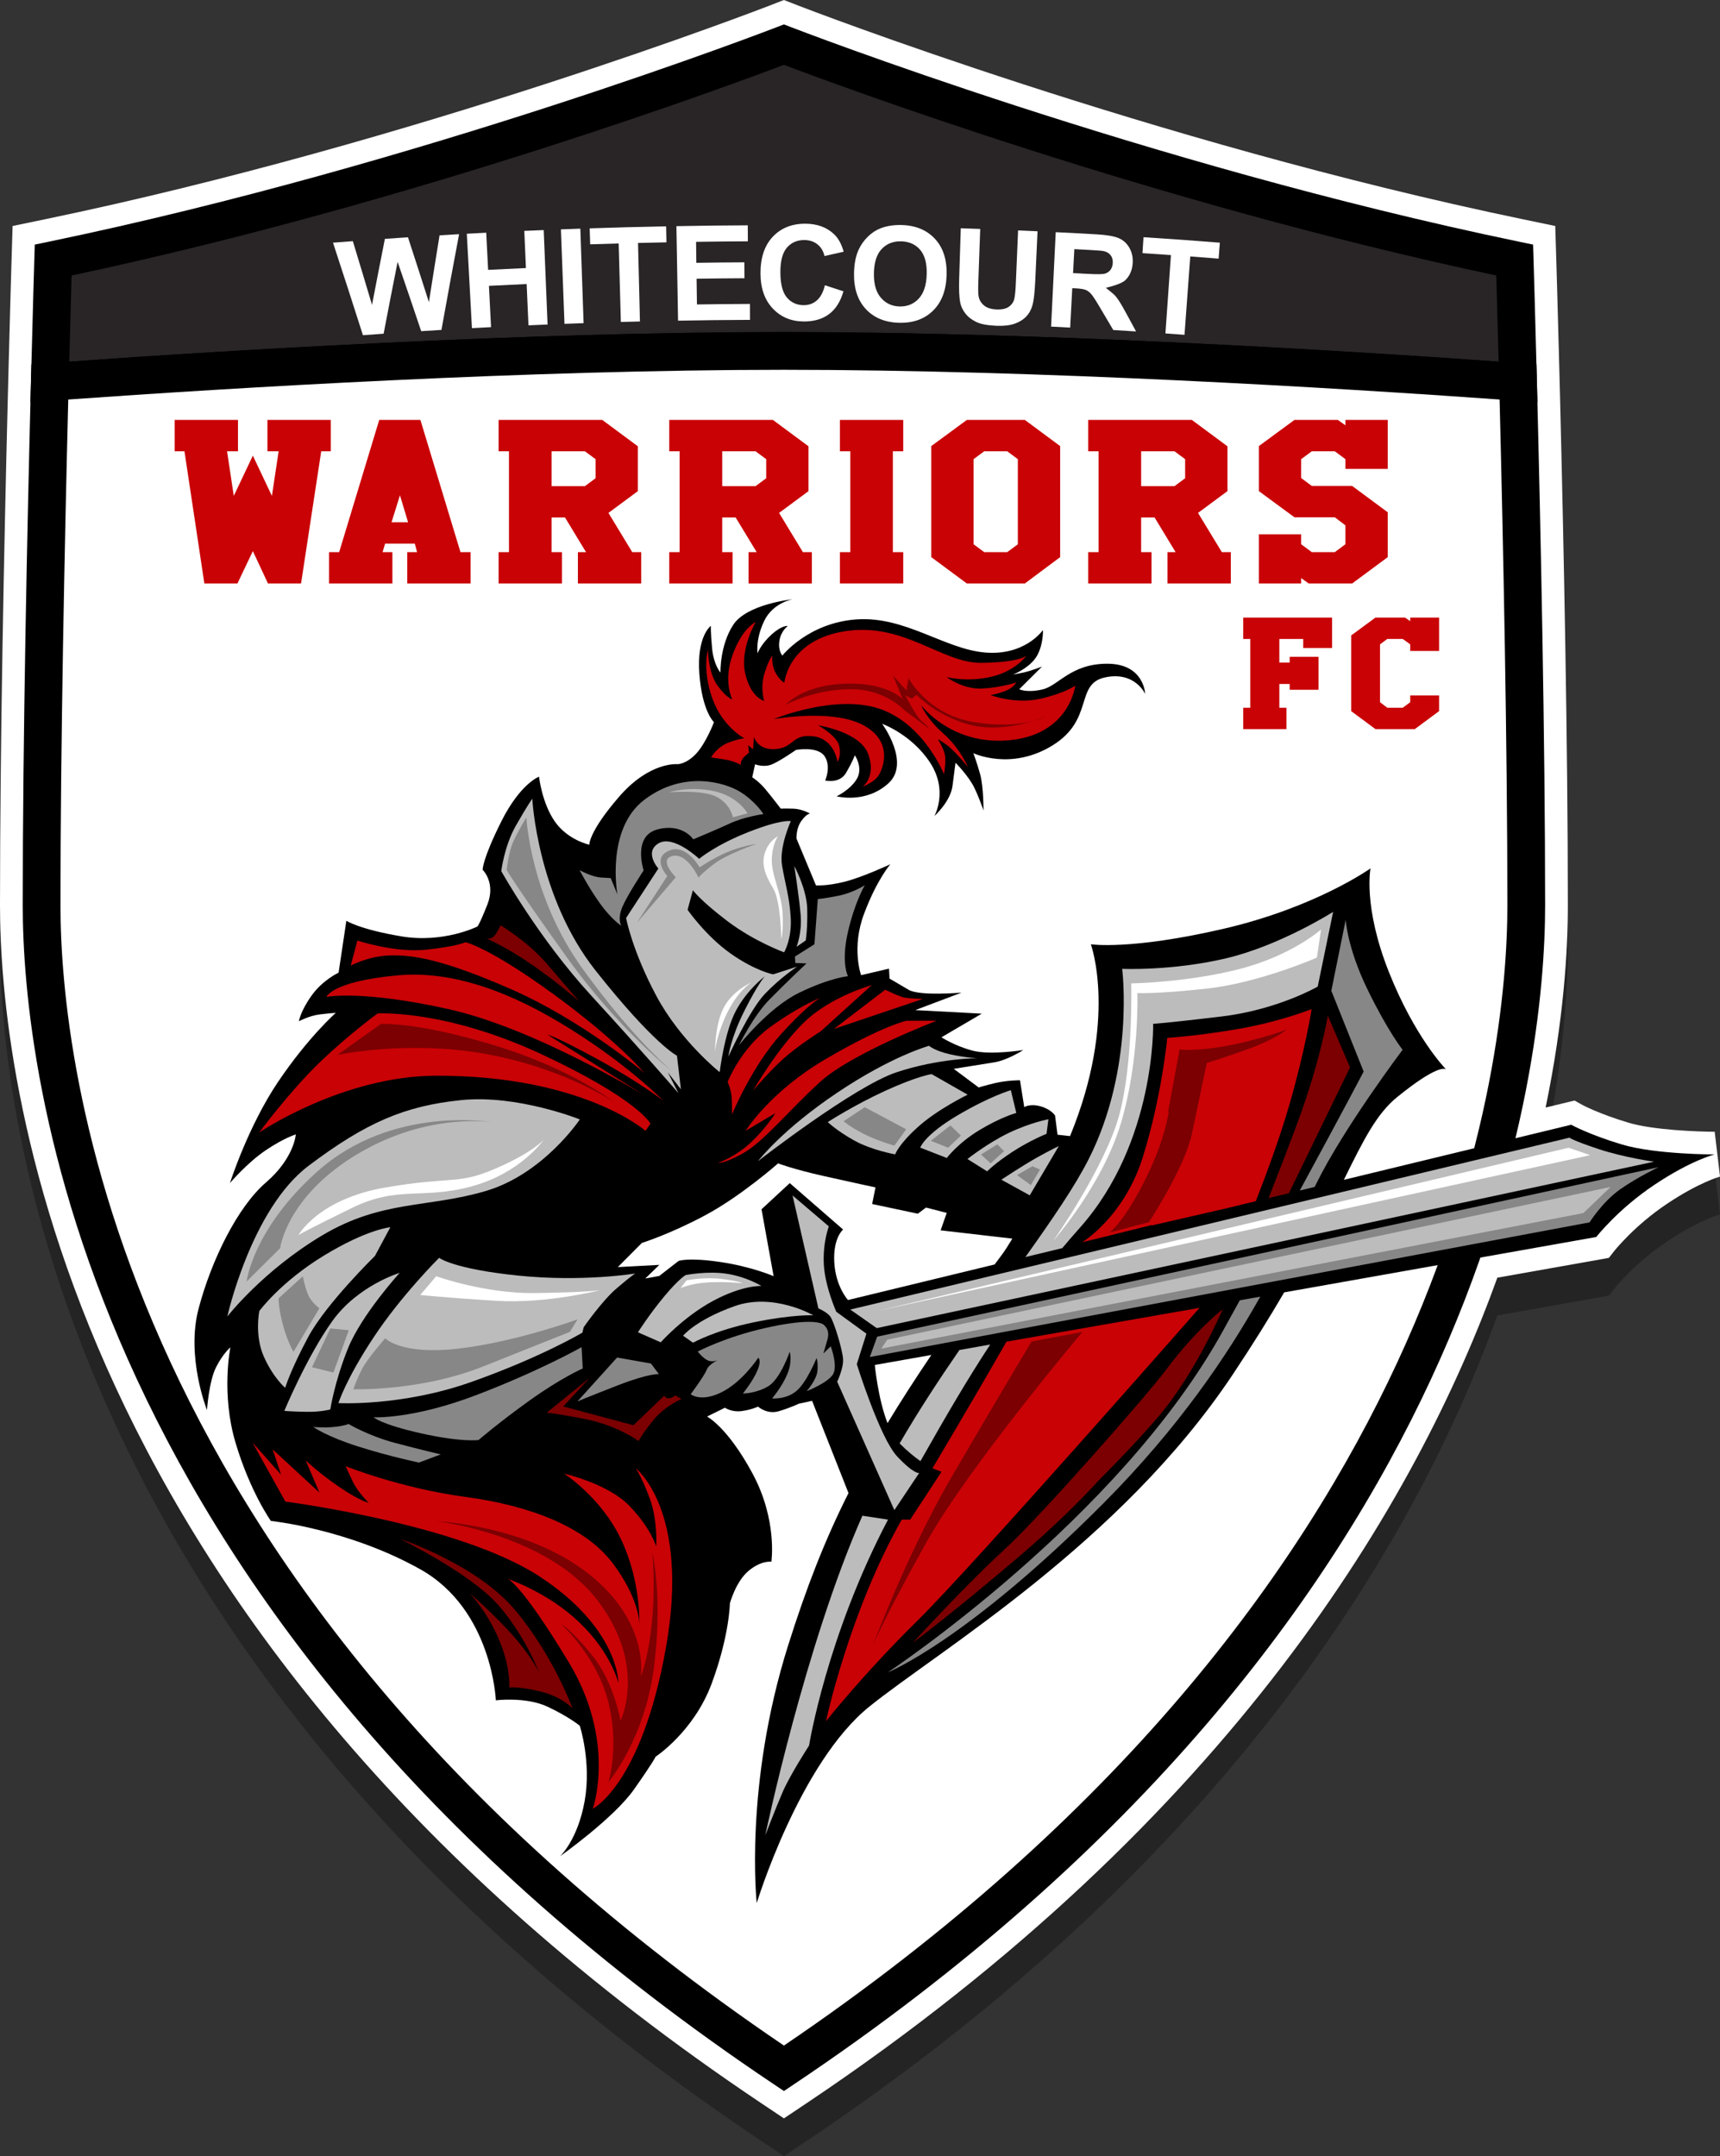 <?xml version="1.0" encoding="utf-8"?>
<!-- Generator: Adobe Illustrator 16.0.0, SVG Export Plug-In . SVG Version: 6.00 Build 0)  -->
<!DOCTYPE svg PUBLIC "-//W3C//DTD SVG 1.1//EN" "http://www.w3.org/Graphics/SVG/1.1/DTD/svg11.dtd">
<svg version="1.1" xmlns="http://www.w3.org/2000/svg" xmlns:xlink="http://www.w3.org/1999/xlink" x="0px" y="0px"
	 width="182.295px" height="228.538px" viewBox="0 0 182.295 228.538" enable-background="new 0 0 182.295 228.538"
	 xml:space="preserve">
<rect x="0" y="0" width="182.295" height="228.538" fill="#333333" stroke="none"/>
<g>
	<path opacity="0.3" d="M80.63,226.894C5.814,176.766,0,117.08,0,99.981c0-17.125,0.444-38.494,0.817-53.405l0.102-4.019
		c0.177-6.801,0.31-11.127,0.31-11.127l0.106-3.475l3.404-0.707c39.37-8.171,76.377-22.482,76.747-22.626L83.084,4l1.598,0.621
		c0.37,0.144,37.377,14.455,76.747,22.625l3.404,0.708l0.107,3.474c0,0,0.133,4.327,0.309,11.127l0.104,4.018
		c0.373,14.942,0.816,36.335,0.816,53.407c0,4.76-0.433,12.135-2.356,21.414l3.061-0.742l0.824,0.46
		c0.01,0.005,1.721,0.936,4.903,1.891c2.62,0.784,7.479,0.957,9.13,0.958l0.564,4.752c-0.002,0.001-2.148,0.573-5.563,2.848
		c-3.496,2.324-5.625,5.014-5.646,5.041l-0.568,0.725l-0.91,0.165l-10.912,1.937c-8.461,23.454-28.012,57.218-73.157,87.465
		l-2.455,1.644L80.63,226.894z"/>
	<path fill="#FFFFFF" d="M80.63,222.894C5.814,172.766,0,113.08,0,95.981c0-17.125,0.444-38.494,0.817-53.405l0.102-4.019
		c0.177-6.801,0.31-11.127,0.31-11.127l0.106-3.475l3.404-0.707c39.37-8.171,76.377-22.482,76.747-22.626L83.084,0l1.598,0.621
		c0.37,0.144,37.377,14.455,76.747,22.625l3.404,0.708l0.107,3.474c0,0,0.133,4.327,0.309,11.127l0.104,4.018
		c0.373,14.942,0.816,36.335,0.816,53.407c0,4.76-0.433,12.135-2.356,21.414l3.061-0.742l0.824,0.46
		c0.01,0.005,1.721,0.936,4.903,1.891c2.62,0.784,7.479,0.957,9.13,0.958l0.564,4.752c-0.002,0.001-2.148,0.573-5.563,2.848
		c-3.496,2.324-5.625,5.014-5.646,5.041l-0.568,0.725l-0.91,0.165l-10.912,1.937c-8.461,23.454-28.012,57.218-73.157,87.465
		l-2.455,1.644L80.63,222.894z"/>
</g>
<g id="_x3C_Layer_x3E__copy">
	<g>
		<path fill="#292527" d="M160.889,40.482c-0.199-7.827-0.355-12.917-0.355-12.917C120.381,19.231,83.084,4.731,83.084,4.731
			s-37.297,14.5-77.448,22.833c0,0-0.156,5.09-0.355,12.917c15.909-1.151,49.262-3.285,77.804-3.285
			C111.627,37.197,144.98,39.331,160.889,40.482z"/>
		<path d="M162.944,42.636l-2.2-0.159c-16.93-1.225-49.531-3.279-77.66-3.279c-28.126,0-60.729,2.055-77.659,3.279l-2.2,0.159
			l0.056-2.205c0.2-7.833,0.356-12.928,0.356-12.928l0.048-1.576l1.544-0.321C44.747,17.405,81.988,3.011,82.36,2.867l0.725-0.282
			l0.725,0.282c0.372,0.145,37.613,14.538,77.13,22.739l1.544,0.321l0.049,1.576c0,0,0.156,5.095,0.355,12.928L162.944,42.636z
			 M7.588,29.199c-0.052,1.775-0.143,4.966-0.251,9.131c17.499-1.239,48.672-3.132,75.748-3.132c27.079,0,58.25,1.893,75.749,3.132
			c-0.109-4.165-0.2-7.356-0.252-9.131c-36.227-7.675-70.158-20.3-75.497-22.327C77.746,8.898,43.813,21.524,7.588,29.199z"/>
	</g>
	<g>
		<path fill="#FFFFFF" d="M83.084,37.197c-28.542,0-61.895,2.134-77.804,3.285C4.918,54.647,4.41,77.785,4.41,95.981
			c0,28.25,14.498,80.25,78.675,123.25c64.177-43,78.675-95,78.675-123.25c0-18.196-0.51-41.333-0.871-55.499
			C144.98,39.331,111.627,37.197,83.084,37.197z"/>
		<path d="M83.084,221.638l-1.113-0.746C8.147,171.428,2.41,112.778,2.41,95.981c0-17.742,0.474-40.001,0.872-55.55l0.046-1.813
			l1.809-0.131c16.985-1.229,49.697-3.29,77.948-3.29c28.254,0,60.964,2.061,77.949,3.29l1.809,0.131l0.046,1.813
			c0.398,15.591,0.872,37.885,0.872,55.55c0,16.797-5.737,75.447-79.562,124.911L83.084,221.638z M7.234,42.347
			C6.848,57.755,6.41,78.96,6.41,95.981c0,16.212,5.556,72.64,76.675,120.838c71.119-48.198,76.675-104.626,76.675-120.838
			c0-16.949-0.438-38.185-0.824-53.634c-17.367-1.235-48.694-3.15-75.851-3.15C55.931,39.197,24.603,41.112,7.234,42.347z"/>
	</g>
	<path d="M171.908,121.312c-3.529-1.06-5.385-2.095-5.385-2.095l-24.094,5.84c2.115-4.296,3.482-7.019,5.68-8.797
		c4.232-3.424,5.049-3.001,5.158-2.904c-0.223-0.23-3.361-3.544-6.045-10.279c-2.783-6.986-1.967-11.032-1.967-11.032
		s-5.795,4.143-15.639,6.416s-14.002,1.628-14.002,1.628s2.904,7.907-2.205,20.332l-1.328-0.148l-0.26-2.032
		c0,0-0.408-0.662-1.547-0.98c-1.141-0.314-1.717,0.092-1.717,0.092l-0.455-2.851c0,0-1.348-0.003-2.602,0.292
		c-1.257,0.295-1.771,0.473-1.771,0.473l-2.649-1.976c0,0,2.892-0.462,4.3-0.69c1.411-0.227,3.074-1.303,3.074-1.303
		s-3.487,0.566-5.383,0.063c-1.897-0.503-3.291-1.414-3.291-1.414l4.275-2.505l-7.048-0.376l4.906-1.855
		c0,0-4.466,0.393-5.623-0.303c-1.161-0.694-2.01-1.178-2.01-1.178l-0.058-1.058l-2.958,0.691c0,0-1.056-2.898,0.325-6.535
		c1.37-3.636,2.781-5.225,2.781-5.225s-2.918,1.369-4.839,1.852c-1.915,0.482-3.048,0.393-3.048,0.393l-2.068-4.965
		c0,0-0.057-1.057,0.501-1.845c0.558-0.788,0.93-0.806,0.93-0.806S85,85.743,84.099,85.716c-0.901-0.028-1.348-0.003-1.348-0.003
		s-0.889-1.164-1.607-2.035c-0.719-0.87-1.418-1.287-1.418-1.287l0.301-1.38c0,0,0.84,0.333,1.648,0.061
		c0.81-0.271,2.686-1.583,2.686-1.583s2.297-0.428,3.034,0.667c0.731,1.099,0.062,2.573,0.062,2.573s1.517,0.372,2.205-0.801
		c0.685-1.174,0.943-1.871,0.943-1.871s0.896,1.316,0.214,2.49c-0.687,1.173-2.149,1.857-2.149,1.857s3.038,0.821,5.467-1.354
		c2.425-2.177-0.642-6.331-0.642-6.331s3.124,1.12,5.084,4.12c1.955,2.999,0.453,5.657,0.453,5.657s1.714-1.532,1.922-3.208
		c0.211-1.679,0.318-2.443,0.318-2.443s1.422,1.439,2.013,2.694c0.592,1.256,0.95,2.374,0.95,2.374s0.017-2.501-0.353-3.845
		c-0.377-1.344-0.721-2.234-0.721-2.234s3.995,1.906,8.407-0.834c4.416-2.738,2.342-6.488,5.523-7.192
		c3.176-0.703,4.279,1.739,4.279,1.739s-0.094-3.179-3.984-3.195c-3.891-0.017-5.188,2.327-6.889,2.722
		c-1.697,0.395-2.471-0.02-2.471-0.02l2.418-2.403c0,0-1.1,0.439-1.986,0.639c-0.535,0.119-0.934,0.177-1.119,0.202
		c0.389-0.107,1.957-0.861,2.59-2.024c0.682-1.25,0.605-2.686,0.605-2.686s-1.875,2.754-6.156,2.38
		c-4.286-0.376-8.439-3.861-13.581-3.51c-5.145,0.354-7.879,3.837-7.879,3.837s-0.477-0.505-0.309-1.575
		c0.167-1.069,0.891-1.563,0.891-1.563s-0.607-0.119-1.748,0.927c-1.142,1.047-1.464,1.974-1.464,1.974s-0.231-1.502,0.712-3.448
		c0.939-1.944,3.019-2.286,3.019-2.286s-4.838,0.491-6.292,2.69c-1.451,2.201-1.369,5.076-1.369,5.076s-0.715-0.795-0.883-2.529
		c-0.172-1.734-0.132-2.418-0.132-2.418s-1.513,1.068-1.223,5.067c0.29,4,1.55,5.145,1.55,5.145s-0.852,2.243-1.912,3.36
		c-1.063,1.118-1.962,1.091-1.962,1.091s-2.934-0.296-6.173,3.442c-3.238,3.736-3.166,5.094-3.166,5.094s-2.271-0.482-3.649-2.453
		c-1.376-1.972-1.679-4.758-1.679-4.758s-1.98,0.714-4.007,4.762c-2.025,4.05-1.967,5.108-1.967,5.108s1.419,1.363,0.498,3.687
		c-0.922,2.322-1.071,2.331-1.071,2.331s-3.568,1.783-8.023,1.04c-4.453-0.744-5.85-1.654-5.85-1.654l-0.824,5.5
		c0,0-1.682,0.772-2.86,2.426c-1.183,1.657-1.349,2.725-1.349,2.725s1.09-0.589,2.205-0.725c1.113-0.135,1.708-0.168,1.708-0.168
		s-2.925,2.583-6.11,7.304c-3.186,4.72-5.105,10.732-5.105,10.732s1.83-2.145,3.779-3.462c1.947-1.317,3.199-1.688,3.199-1.688
		s-0.163,2.509-3.166,5.095c-3.001,2.587-5.766,8.192-7.131,13.344c-1.369,5.147,0.881,10.773,0.881,10.773s0.21-3.036,0.954-4.514
		c0.743-1.479,1.528-2.128,1.528-2.128s-1.006,4.897,0.547,10.114c1.557,5.22,3.743,8.283,3.743,8.283s8.199,0.845,15.839,5.128
		c7.637,4.285,8.006,13.888,8.006,13.888s3.196-0.404,5.501,0.686c2.3,1.088,3.399,2.014,3.399,2.014s1.255,3.87,0.508,8.005
		c-0.748,4.13-2.602,5.823-2.602,5.823s5.69-4.025,7.844-7.094c2.156-3.071,2.282-3.457,2.282-3.457s4.047-2.646,5.94-7.746
		c1.894-5.103,1.934-8.512,1.934-8.512s0.622-2.311,1.982-3.443c1.361-1.135,2.416-0.966,2.416-0.966s0.658-4.426-2.004-9.36
		c-2.66-4.934-4.813-6.028-4.813-6.028l1.895-0.936c0,0,0.7,0.491,1.737,0.36c1.045-0.133,1.773-0.474,1.773-0.474
		s0.943,0.857,2.195,0.485c1.252-0.37,2.125-0.797,2.125-0.797l1.405-0.306l3.859,9.779c-2.546,5.061-4.47,10.042-6.393,16.13
		c-4.692,14.874-3.333,27.331-3.333,27.331s4.525-14.862,11.943-20.835c7.411-5.972,26.555-17.278,38.479-35.149
		c2.158-3.235,3.959-6.138,5.48-8.75l33.078-5.87c0,0,2.309-2.97,6.209-5.563c3.9-2.6,6.334-3.186,6.334-3.186
		S175.451,122.372,171.908,121.312z M94.065,150.843c-1.024-2.622-1.347-6.164-1.347-6.164l5.99-1.058
		C96.97,146.197,95.436,148.573,94.065,150.843z M106.697,132.249c-0.396,0.631-0.861,1.198-1.281,1.78l-15.54,3.767
		c0,0-1.312-1.406-1.455-4.011c-0.139-2.604,0.938-3.459,0.938-3.459l-5.656-4.922l-2.994,2.775l1.283,7.091
		c0,0-2.3-1.013-5.693-1.511c-3.393-0.496-4.381-0.104-4.381-0.104l-2.045,1.589l-1.482,0.271l1.49-1.444l-4.4,0.236l2.553-2.563
		c0,0,2.945-0.915,6.725-2.94c3.781-2.021,7.708-5.492,7.708-5.492s1.528,0.598,4.788,1.331c3.26,0.734,5.534,1.216,5.534,1.216
		l-0.354,1.761l4.843,1.027l0.863-0.651l2.198,0.563l-0.646,1.851l7.598,0.878C107.289,131.286,107.139,131.552,106.697,132.249z"/>
	<path fill="#C90206" d="M131.137,109.082c-4.471,0.765-7.424,0.925-7.424,0.925s-0.582,6.244-2.602,12.671
		c-2.018,6.43-6.537,9.073-6.537,9.073l0.139-0.081l7.365-1.824l-0.006,0.046l7.857-1.804l3.168-0.769
		c1.051-2.688,2.504-6.593,3.508-10.046c1.738-5.968,2.408-10.314,2.408-10.314S135.609,108.319,131.137,109.082z"/>
	<path fill="#C90206" d="M75.368,80.279c0,0,0.614-1.114,1.879-1.579c1.266-0.468,1.66-0.432,1.66-0.432s-2.369-1.234-3.433-4.303
		c-1.064-3.067-0.444-5.09-0.444-5.09s0.019,2.386,0.99,3.755c0.972,1.366,1.596,1.503,1.596,1.503s-1-1.878,0.027-4.717
		c1.022-2.84,2.446-3.485,2.446-3.485s-1.694,2.875-1.107,5.457c0.59,2.582,2.012,2.903,2.012,2.903s-0.47-1.395,0.06-3.016
		c0.528-1.62,0.8-1.747,0.8-1.747s-0.111,1.029,0.383,1.854c0.492,0.826,0.895,0.976,0.895,0.976s0.373-4.568,6.558-5.471
		c6.179-0.902,10.173,3.428,14.32,3.373c4.152-0.054,4.781-0.77,4.781-0.77s-1.143,1.653-3.751,2.249
		c-2.603,0.595-4.709,0.027-4.709,0.027s1.697,1.329,3.77,1.215c2.07-0.111,3.613-0.65,3.613-0.65s-0.305,0.586-1.186,0.918
		c-0.876,0.332-1.546,0.425-1.546,0.425s2.578,0.996,5.24,0.398c2.66-0.599,3.736-1.396,3.736-1.396s-0.564,5.087-6.811,5.767
		c-6.249,0.68-9.514-3.689-9.514-3.689s0.583,1.447,2.353,2.998c1.765,1.553,2.603,3.553,2.603,3.553s-1.269-1.578-2.083-2.216
		c-0.821-0.639-1.104-0.737-1.104-0.737s0.67,1.044,0.766,1.777c0.098,0.733-0.117,1.938-0.117,1.938s-2.143-5.396-6.882-6.958
		c-4.746-1.563-11.17,1.115-11.17,1.115s6.173-1.128,9.468,0.624c3.292,1.755,2.104,4.66,1.638,5.369
		c-0.466,0.705-1.679,1.168-1.679,1.168s1.46-1.044,0.598-3.442c-0.857-2.396-5.327-3.064-5.327-3.064s2.023,1.084,2.251,2.208
		c0.23,1.125-0.189,1.659-0.189,1.659s-0.302-2.428-2.559-2.704c-2.267-0.275-2.016,1.188-3.975,1.352
		c-1.955,0.162-2.313-1.294-2.313-1.294l-0.1,1.312l-0.527-0.426l0.098,0.79c0,0-0.482,0.367-0.692,0.662
		c-0.21,0.297-0.192,0.636-0.192,0.636s-0.636-0.42-1.768-0.585C75.593,80.323,75.368,80.279,75.368,80.279z"/>
	<path fill="#878787" d="M61.426,92.228c0,0,1.273,0.726,2.286,0.786c1.014,0.058,1.014,0.058,1.014,0.058l0.709,1.724
		c0,0-1.27-6.92,2.881-10.043c4.15-3.122,8.486-1.822,10.113-0.831c1.622,0.992,2.483,2.365,2.483,2.365s-2.007,0.278-3.54,0.987
		c-1.535,0.709-3.893,1.689-3.893,1.689s-1.159-1.756-3.813-1.045c-2.657,0.713-1.45,4.34-1.45,4.34s-1.711,2.592-2.256,3.873
		c-0.551,1.28-0.117,1.995-0.117,1.995s-1.048-0.681-2.263-2.378C62.367,94.052,61.426,92.228,61.426,92.228z"/>
	<path fill="#BCBCBC" d="M69.777,92.06c0,0-1.551-1.734,0.021-2.672c1.578-0.938,4.301,1.642,4.301,1.642s1.715-1.456,5.231-2.84
		c3.516-1.384,4.484-1.151,4.484-1.151s-1.257,2.739-0.927,4.708c0.334,1.972,0.802,3.367,0.92,5.576
		c0.121,2.21-0.701,3.618-0.701,3.618s-3.147-1.136-6.016-3.311c-2.867-2.175-3.654-3.269-3.654-3.269l-0.562,2.076
		c0,0,1.944,2.792,4.571,4.641c2.624,1.846,4.495,2.2,4.495,2.2l2.54-0.819c0,0-1.79,1.174-3.436,2.914
		C79.4,107.109,77.196,112,77.196,112s0.231-1.945,1.702-4.866c1.469-2.92,2.159-3.639,2.159-3.639s-1.835,1.349-3.058,3.631
		c-1.224,2.284-1.723,6.518-1.723,6.518s-4.164-3.301-6.725-8.106c-2.561-4.804-3.194-8.236-3.194-8.236L69.777,92.06z"/>
	<path fill="#BCBCBC" d="M84.182,91.79c0,0,1.312,2.429,1.37,4.529c0.055,2.099-0.154,3.361-0.154,3.361l-0.979,0.679
		c0,0,0.6-1.452,0.438-3.376C84.698,95.059,84.182,91.79,84.182,91.79z"/>
	<path fill="#878787" d="M86.676,95.292l-0.357,4.793l-2.065,1.305l0.037,0.68l1.182,0.049c0,0-2.244,2.111-3.945,3.851
		c-1.701,1.74-3.217,4.835-3.217,4.835s3.096-3.977,6.375-5.573c3.287-1.6,5.187-1.759,5.187-1.759s-0.747-1.38-0.024-4.603
		c0.724-3.219,1.805-5.04,1.805-5.04s-1.245,0.806-2.803,1.118C87.292,95.259,86.676,95.292,86.676,95.292z"/>
	<path fill="#BCBCBC" d="M56.416,84.659c0,0,0.506,10.37,6.707,18.216c6.208,7.846,8.625,9.024,8.625,9.024l0.418,3.562
		l-1.388-1.802l1.13,2.214c0,0-3.653-4.24-9.258-10.357c-5.605-6.117-9.521-13.178-9.521-13.178s0.305-2.631,1.534-4.801
		C55.893,85.367,56.416,84.659,56.416,84.659z"/>
	<path fill="#7C0001" d="M51.548,99.468c0,0,0.574,0.195,0.986-0.452c0.414-0.647,0.512-0.936,0.512-0.936s2.839,1.665,4.936,4.107
		c2.098,2.444,3.412,3.964,3.412,3.964s-2.238-1.981-4.98-3.879C53.675,100.374,51.548,99.468,51.548,99.468z"/>
	<path fill="#C90206" d="M37.875,99.696c0,0,3.996,1.318,7.289,0.968c3.29-0.348,4.163-0.793,4.163-0.793s2.441,0.495,9.274,5.465
		c6.832,4.973,9.654,8.346,9.654,8.346s-6.525-5.502-14-8.793c-7.47-3.289-10.635-3.687-12.931-3.617
		c-2.299,0.067-4.151,1.077-4.151,1.077L37.875,99.696z"/>
	<path fill="#C90206" d="M34.606,105.667c0,0,0.528-1.617,7.447-2.277c6.925-0.658,13.782,2.664,19.423,6.335
		c5.641,3.675,8.791,6.917,8.791,6.917s-2.521-1.968-7.086-4.454c-4.568-2.479-5.132-2.504-5.132-2.504l10.28,6.436
		c0,0-11.553-7.105-20.808-9.162C38.266,104.902,34.606,105.667,34.606,105.667z"/>
	<path fill="#C90206" d="M27.469,120.039c0,0,3.243-4.382,6.442-7.458c3.203-3.07,6.119-5.161,6.119-5.161s7.154-0.443,17.404,4.342
		c10.245,4.793,11.504,7.336,11.504,7.336l-0.519,0.768c0,0-6.678-5.884-22.198-5.847C36.293,114.044,27.469,120.039,27.469,120.039
		z"/>
	<path fill="#BCBCBC" d="M24.093,139.542c0,0,2.525-11.389,8.618-15.981s10.204-6.347,16.176-6.955
		c5.968-0.605,12.565,2.048,12.565,2.048s-3.84,5.777-9.968,7.586c-6.132,1.809-11.005,0.937-17.309,4.688
		C27.871,134.677,24.093,139.542,24.093,139.542z"/>
	<path fill="#BCBCBC" d="M27.486,138.959c0,0,2.246-3.076,6.861-5.883c4.617-2.808,7.021-2.993,7.021-2.993l-1.631,3.042
		c0,0-5.169,5.052-7.056,8.563c-1.885,3.509-2.457,5.41-2.457,5.41s-1.23-1.012-2.251-3.282
		C26.953,141.545,27.486,138.959,27.486,138.959z"/>
	<path fill="#BCBCBC" d="M30.134,149.546c0,0,2.382-5.745,5.094-9.529c2.714-3.782,7.131-5.1,7.131-5.1s-4.023,4.42-5.46,7.963
		c-1.437,3.538-1.892,6.515-1.892,6.515s-0.994,0.282-2.568,0.25C30.866,149.616,30.134,149.546,30.134,149.546z"/>
	<path fill="#BCBCBC" d="M46.541,133.324c0,0-3.996,3.965-6.952,8.442c-2.957,4.474-3.72,6.955-3.72,6.955s6.695,0.376,14.076-2.237
		c7.377-2.611,11.779-5.231,11.779-5.231l0.138-0.574c0,0,1.924-2.775,3.479-4.108c1.556-1.337,1.991-1.587,1.991-1.587
		s-5.56,0.928-12.443,0.219C48.004,134.495,46.541,133.324,46.541,133.324z"/>
	<path fill="#878787" d="M39.596,150.227c0,0,4.11,0.228,10.87-2.352c6.764-2.58,11.174-5.084,11.174-5.084l0.121,2.259
		c0,0-2.25,0.975-5.598,3.369c-3.349,2.4-5.438,4.213-5.438,4.213s-1.726,0.266-6.042-0.693
		C40.365,150.978,39.596,150.227,39.596,150.227z"/>
	<path fill="#878787" d="M33.201,151.253c0,0,1.185,0.106,2.242-0.007c1.063-0.115,1.499-0.31,1.499-0.31s2.089,1.252,4.933,2.008
		c2.848,0.753,4.838,1.214,4.838,1.214l-2.311,0.865c0,0-3.063-0.631-6.433-1.7C34.601,152.257,33.201,151.253,33.201,151.253z"/>
	<path fill="#BCBCBC" d="M67.612,141.217c0,0,1.19-1.881,2.769-3.782c1.581-1.906,2.289-2.285,2.289-2.285s2.332-0.468,4.427-0.127
		c2.095,0.342,3.604,1.284,3.604,1.284s-1.971-0.12-5.133,1.584c-3.16,1.703-5.54,4.387-5.54,4.387L67.612,141.217z"/>
	<path fill="#BCBCBC" d="M72.398,141.582c0,0,1.316-1.659,5.445-3.133s8.355,0.965,8.355,0.965s-2.195-0.105-6.299,0.741
		c-4.107,0.85-6.449,2.165-6.449,2.165L72.398,141.582z"/>
	<path fill="#878787" d="M73.951,143.258c0,0,2.836-1.514,7.104-2.482s5.873-0.694,6.266-0.34c0.396,0.358,0.571,0.84,0.382,1.529
		c-0.188,0.691-0.441,1.499-0.441,1.499l0.785-0.761c0,0,0.784,2.073,0.233,2.975c-0.554,0.903-2.786,1.779-2.786,1.779
		s1.096-1.233,1.15-2.22c0.061-0.99-0.105-1.284-0.105-1.284s-1.021,2.557-2.13,3.484c-1.11,0.933-2.576,0.786-2.576,0.786
		s1.054-1.229,1.618-2.588c0.562-1.354,0.247-2.356,0.247-2.356s-1.001,2.928-2.308,3.678c-1.305,0.756-2.654,0.749-2.654,0.749
		s1.088-1.344,1.551-2.469c0.464-1.12,0.076-1.323,0.076-1.323s-1.656,2.545-3.879,3.653c-2.22,1.104-3.279,0.213-3.279,0.213
		s1.465-1.972,1.693-2.591c0.228-0.617,1.252-1.047,1.252-1.047s-0.584,0.295-1.118,0.06
		C74.495,143.968,73.951,143.258,73.951,143.258z"/>
	<path fill="#878787" d="M61.201,148.543c0,0,0.877-0.385,4.285-1.707c3.409-1.321,4.351-1.181,4.351-1.181l-0.847-1.127
		l-3.588-0.636L61.201,148.543z"/>
	<path fill="#7C0001" d="M62.489,146.052l-2.792,3.029l7.439,1.986l3.27-3.137c0,0,0.132,0.336,0.541,0.278
		c0.409-0.064,0.618-0.303,0.618-0.303l0.658,0.383c0,0-1.646,0.695-2.81,2.046c-1.158,1.351-1.738,2.406-1.738,2.406
		s-2.222-1.66-5.738-2.344c-3.516-0.68-4-0.654-4-0.654L62.489,146.052z"/>
	<path fill="#C90206" d="M36.623,155.404c0,0,5.813,2.34,12.669,3.255c6.858,0.918,12.741,3.176,15.644,7.034
		c2.904,3.858,2.818,6.438,2.818,6.438s0.207-4.406-1.905-8.912c-2.112-4.508-6.063-7.022-6.063-7.022s4.617,1.037,6.918,3.416
		c2.297,2.376,2.85,4.314,2.85,4.314s0.151-2.736-0.644-4.968c-0.792-2.226-1.525-3.326-1.525-3.326s5.776,4.46,3.197,18.994
		c-2.579,14.537-7.753,17.088-7.753,17.088s2.535-7.104-2.561-15.543c-5.098-8.437-6.463-8.818-6.463-8.818s4.189,1.366,7.576,4.592
		c3.394,3.226,4.166,6.441,4.166,6.441s0.059-5.838-8.471-11.36c-8.527-5.523-26.832-7.867-26.832-7.867l-3.479-6.254l3.024,3.399
		l-0.893-2.677l4.958,4.578l-1.454-3.407c0,0,1.421,1.362,3.595,2.839c2.176,1.473,3.083,1.65,3.083,1.65s-1.185-1.148-1.693-2.259
		C36.876,155.924,36.623,155.404,36.623,155.404z"/>
	<path fill="#7C0001" d="M42.426,163.123c0,0,8.075,2.668,12.154,7.523c4.077,4.854,6.099,10.43,6.099,10.43
		s-1.112-1.227-3.389-1.786c-2.271-0.558-3.314-0.428-3.314-0.428s0.191-2.055-1.096-5.091c-1.286-3.039-3.109-4.909-3.109-4.909
		s2.667,2.279,4.74,4.667c2.074,2.389,2.678,3.872,2.678,3.872s-1.488-4.012-4.435-7.336
		C49.806,166.739,42.426,163.123,42.426,163.123z"/>
	<path fill="#C90206" d="M77.117,114.679c0,0,0.379,0.777,0.428,1.682c0.049,0.908,0.038,1.76,0.038,1.76s2.134-5.175,5.261-8.585
		c3.129-3.408,4.174-3.804,4.174-3.804s-2.258,0.859-5.389,3.131C78.497,111.133,77.117,114.679,77.117,114.679z"/>
	<path fill="#C90206" d="M79.804,115.615c0,0,2.565-4.464,5.389-7.23c2.829-2.767,7.201-3.969,7.201-3.969l-5.406,4.895
		c0,0-2.393,1.494-3.997,2.943C81.384,113.709,79.804,115.615,79.804,115.615z"/>
	<path fill="#C90206" d="M88.376,109.066l5.445-4.16c0,0,1.556,0.768,2.12,0.853c0.567,0.081,1.859,0.125,1.859,0.125
		L88.376,109.066z"/>
	<path fill="#C90206" d="M79.027,119.86c0,0,2.524-4.114,8.512-7.622c5.982-3.509,8.538-4.044,8.538-4.044l3.198-0.003
		c0,0-9.017,3.444-12.337,6.47c-3.317,3.019-5.999,6.347-8.122,7.541c-2.126,1.195-2.695,1.054-2.695,1.054s1.82-0.609,3.476-2.176
		c1.656-1.567,2.58-3.095,2.58-3.095L79.027,119.86z"/>
	<path fill="#BCBCBC" d="M80.322,123.087c0.159-0.18,2.621-3.38,8.419-7.273c5.799-3.898,9.724-4.963,9.724-4.963
		s0.589,0.535,2.233,0.902c1.646,0.367,2.936,0.41,2.936,0.41s-4.093-0.006-8.608,1.49
		C90.503,115.149,80.322,123.087,80.322,123.087z"/>
	<path fill="#BCBCBC" d="M87.732,118.936c0,0,2.77-1.8,6.16-3.348c3.396-1.544,4.845-1.738,4.845-1.738l3.82,2.18
		c0,0-3.17,1.535-5.256,3.411c-2.085,1.873-2.424,2.916-2.424,2.916s-2.489-0.434-4.343-1.47
		C88.68,119.852,87.732,118.936,87.732,118.936z"/>
	<path fill="#BCBCBC" d="M97.53,121.643l2.813,1.097c0,0,1.203-1.596,3.484-2.969c2.278-1.375,3.886-1.805,3.886-1.805l-0.58-2.411
		c0,0-2.209,0.632-5.692,2.695C97.963,120.313,97.53,121.643,97.53,121.643z"/>
	<path fill="#BCBCBC" d="M102.535,122.85c0,0,2.149-1.707,4.446-2.797c2.301-1.091,4.135-1.416,4.135-1.416l-0.199,1.545
		c0,0-1.701,0.659-3.598,1.897c-1.898,1.239-2.694,2.079-2.694,2.079L102.535,122.85z"/>
	<path fill="#BCBCBC" d="M106.132,125.042c0,0,2.327-1.549,3.799-2.365c1.469-0.818,2.291-1.203,2.291-1.203l-3.084,5.226
		L106.132,125.042z"/>
	<path fill="#BCBCBC" d="M92.921,140.773l82.385-17.64c0,0-3.168-0.435-5.91-1.347c-2.742-0.911-3.057-1.198-3.057-1.198
		l-76.221,18.219L92.921,140.773z"/>
	<path fill="#878787" d="M92.968,141.68l-0.779,2.158l76.282-14.273c0,0,1.375-2.195,3.252-3.509c1.871-1.313,4.063-2.34,4.063-2.34
		L92.968,141.68z"/>
	<path fill="#BCBCBC" d="M129.957,101.575c-5.725,1.353-11.023,1.117-11.023,1.117s1.344,10.505-3.549,20.168
		c-1.457,2.884-3.887,6.414-6.707,10.38l3.904-0.945c0.611-0.727,1.242-1.46,1.908-2.205c8.016-9.051,7.725-21.57,7.725-21.57
		s1.414-0.076,7.305-0.786c5.891-0.711,10.139-3.16,10.139-3.16l1.633-7.92C141.291,96.653,135.684,100.221,129.957,101.575z
		 M95.346,152.996c0.861,0.866,1.625,1.472,2.209,1.876c2.693-4.763,4.995-8.714,7.394-12.358l-3.261,0.578
		C99.492,146.276,97.313,149.604,95.346,152.996z M81.105,194.539c0,0,1.019-2.664,1.82-4.535c0.799-1.872,2.823-4.982,2.823-4.982
		s1.847-11.538,8.37-23.952l-2.716-0.409C85.32,174.405,81.105,194.539,81.105,194.539z"/>
	<path fill="#878787" d="M144.965,104.938c-2.178-4.449-2.34-7.443-2.34-7.443l-1.523,7.523l3.426,8.564
		c0,0-1.879,3.606-6.771,12.609l1.578-0.385c0.059-0.113,0.113-0.225,0.168-0.335c2.9-5.901,9.152-14.202,9.152-14.202
		S147.139,109.391,144.965,104.938z M129.645,141.011c-11.031,20.04-35.546,36.25-35.546,36.25s8.328-3.326,22.875-17.946
		c7.979-8.024,13.105-15.655,16.596-21.874l-2.168,0.384C130.832,138.854,130.252,139.912,129.645,141.011z"/>
	<path fill="#7C0001" d="M136.611,126.468l6.473-13.331l-2.355-5.487c0,0-0.777,4.743-3.133,11.139
		c-1.09,2.938-2.23,5.881-3.141,8.201L136.611,126.468z"/>
	<path fill="#BCBCBC" d="M84,126.715l3.844,3.275c0,0-0.656,1.705-0.531,4.044c0.127,2.344,1.321,5.007,1.321,5.007l3.194,2.324
		l-1.021,3.229c0,0,2.447,7.821,4.271,9.77c1.824,1.944,2.339,1.767,2.339,1.767l-2.627,3.933l-6.059-13.612
		c0,0,0.675-1.402,0.622-2.383c-0.052-0.979-0.969-4.028-1.367-4.538c-0.404-0.509-1.246-0.842-1.246-0.842L84,126.715z"/>
	<path fill="#C90206" d="M106.672,142.208c-1.072,1.876-4.064,7.07-7.846,13.424l0.959,0.37l-3.316,5.066l-0.892,0.003
		c-5.563,9.768-8.035,21.371-8.035,21.371s3.985-5.044,9.741-10.707c5.747-5.662,29.851-33.111,29.851-33.111L106.672,142.208z"/>
	<polygon fill="#FFFFFF" points="92.972,138.956 166.244,121.654 168.533,122.441 	"/>
	<path fill="#FFFFFF" d="M140.01,98.523l-0.439,2.981c0,0-6.141,2.679-11.645,3.279c-5.502,0.603-7.379,0.475-7.379,0.475
		s0.236,7.114-1.729,13.735c-1.955,6.621-7.174,12.511-7.174,12.511s5.486-7.796,6.982-13.331
		c1.498-5.538,1.266-13.938,1.266-13.938s5.982-0.098,11.514-1.534C136.939,101.266,140.01,98.523,140.01,98.523z"/>
	<path fill="#FFFFFF" d="M46.231,135.275c0,0,5.112,1.843,10.422,1.783s6.94-0.302,6.94-0.302s-5.682,1.444-10.938,1.126
		c-5.254-0.322-8.112-0.622-8.112-0.622L46.231,135.275z"/>
	<path fill="#FFFFFF" d="M31.632,130.911c0,0,2.109-3.826,9.228-5.044c7.116-1.219,7.618-0.26,11.636-1.994
		c4.02-1.733,5.145-3.082,5.145-3.082s-2.424,3.541-7.66,4.96c-5.232,1.422-7.785-0.109-12.669,2.279
		C32.427,130.414,31.632,130.911,31.632,130.911z"/>
	<path fill="#FFFFFF" d="M82.443,88.646c0,0-0.676,1.002-0.643,2.648c0.033,1.647,1.025,3.412,1.137,5.451
		c0.109,2.039-0.131,2.792-0.131,2.792s-0.049-4.033-0.851-5.353c-0.802-1.319-1.315-2.542-0.88-3.817
		C81.51,89.094,82.443,88.646,82.443,88.646z"/>
	<path fill="#FFFFFF" d="M79.633,104.14c0,0-1.578,0.938-2.775,3.676c-1.198,2.732-1.071,4.035-1.071,4.035
		s-0.099-2.837,0.806-4.819C77.493,105.052,79.633,104.14,79.633,104.14z"/>
	<path fill="#FFFFFF" d="M72.127,136.542l0.632-0.83c0,0,1.885-0.387,3.75-0.145c1.863,0.238,2.213,0.45,2.213,0.45
		s-1.752-0.189-3.653-0.089C73.166,136.034,72.127,136.542,72.127,136.542z"/>
	<path fill="#7C0001" d="M83.275,74.699c0,0,1.762-2.066,6.245-2.231c4.481-0.168,6.151,1.635,6.151,1.635l-1.036-2.519l1.43,1.591
		l0.23-1.302c0,0,2.011,3.907,7.064,4.693c5.052,0.787,7.517-0.634,7.517-0.634s-4.088,1.813-7.799,0.953
		c-3.714-0.86-5.938-3.24-5.938-3.24l-0.5,0.407l-0.692-0.342c0,0,1.25,2.357,1.719,2.711c0.467,0.353,0.868,0.862,0.868,0.862
		l-2.651-1.978c0,0-2.068-2.312-5.88-2.257C86.188,73.102,83.275,74.699,83.275,74.699z"/>
	<path fill="#7C0001" d="M109.326,142.196l5.395-1.017c0,0-12.101,14.328-16.599,22.412c-4.499,8.086-5.589,10.76-5.589,10.76
		s3.622-9.742,8.346-17.843C105.599,148.414,109.326,142.196,109.326,142.196z"/>
	<path fill="#7C0001" d="M40.369,108.54c0,0,3.655-0.274,11.943,2.233c8.29,2.507,12.669,5.985,12.669,5.985
		s-5.13-3.515-13.441-5.034c-8.312-1.521-15.78,0.096-15.78,0.096L40.369,108.54z"/>
	<path fill="#7C0001" d="M46.292,161.247c0,0,11.593,1.343,16.982,8.321c5.391,6.985,2.49,12.825,2.49,12.825
		s-0.662-3.981-2.912-6.813c-2.247-2.835-3.403-3.457-3.403-3.457s3.771,3.36,5.006,8.218c1.238,4.857,0.017,8.563,0.017,8.563
		s3.799-4.449,4.812-12.007c1.012-7.557-0.145-12.342-0.145-12.342s0.342,3.543-0.047,7.427c-0.389,3.889-1.188,5.747-1.188,5.747
		s1.038-5.737-5.525-10.915C55.812,161.64,46.292,161.247,46.292,161.247z"/>
	<path fill="#878787" d="M80.183,89.451c0,0-3.193,1.083-4.592,2.181c-1.4,1.099-1.554,1.391-1.554,1.391s-1.21-2.662-2.761-2.293
		c-1.552,0.368,0.346,2.254,0.346,2.254l-4.116,4.824l3.212-4.947c0,0-1.458-1.631-0.189-2.489c2-1.356,3.619,1.565,3.619,1.565
		s1.352-0.926,2.833-1.573C78.541,89.68,80.183,89.451,80.183,89.451z"/>
	<path fill="#878787" d="M89.41,118.845l2.243-1.485l4.389,2.338l-1.248,1.734c0,0-1.825-0.508-3.287-1.262
		C90.042,119.417,89.41,118.845,89.41,118.845z"/>
	<polygon fill="#878787" points="98.654,120.92 100.732,119.29 101.839,120.368 100.487,121.653 	"/>
	<polygon fill="#878787" points="103.967,122.374 105.701,121.296 106.417,122.015 104.99,123.307 	"/>
	<path fill="#878787" d="M52.23,118.964c0,0-6.793-1.147-14.331,3.351c-7.536,4.498-8.212,9.991-8.212,9.991l-3.549,3.525
		c0,0,0.631-5.493,7.448-11.618C41.58,117.039,52.23,118.964,52.23,118.964z"/>
	<path fill="#878787" d="M55.792,86.642c0,0,0.377,8.313,5.955,16.043c5.582,7.728,9.649,10.998,9.649,10.998
		s-5.777-4.465-11.36-12.27c-5.588-7.805-6.335-9.203-6.335-9.203s0.194-1.906,0.729-3.07
		C54.966,87.975,55.792,86.642,55.792,86.642z"/>
	<path fill="#878787" d="M40.828,141.853c0,0-1.834,2.069-2.445,3.236c-0.607,1.165-0.93,2.167-0.93,2.167s7.12,0.22,13.712-2.404
		c6.591-2.628,9.228-3.678,9.228-3.678l0.826-1.333c0,0-6.531,2.398-12.625,3.104C42.496,143.654,40.828,141.853,40.828,141.853z"/>
	<polygon fill="#878787" points="36.966,141.001 35.337,145.48 33.064,144.922 35.011,140.807 	"/>
	<path fill="#878787" d="M33.847,138.672l-2.743,4.617c0,0-0.657-1.099-1.128-2.892c-0.474-1.793-0.449-2.781-0.449-2.781
		l2.566-2.335c0,0,0.209,1.124,0.553,1.938C32.99,138.036,33.847,138.672,33.847,138.672z"/>
	<polygon fill="#878787" points="107.785,124.555 109.422,123.614 110.227,123.97 109.248,125.611 	"/>
	<path fill="#BCBCBC" d="M77.677,86.63l1.547-0.424c0,0-0.996-1.82-3.608-2.361c-2.609-0.541-4.705,0.14-4.705,0.14
		s3.52-0.303,5.021,0.467C77.432,85.224,77.677,86.63,77.677,86.63z"/>
	<polygon fill="#BCBCBC" points="94.039,142 170.699,125.811 167.816,128.579 93.41,142.942 	"/>
	<path fill="#7C0001" d="M130.053,110.847c-3.445,0.641-5.031,0.385-5.031,0.385l-1.215,6.546l0.063,0.083
		c-0.227,1.338-0.814,3.765-2.359,6.903c-2.389,4.849-3.92,5.878-3.92,5.878l4.178-1.098c0,0,3.492-5.348,4.426-8.847l0.016,0.02
		l0.07-0.332c0.004-0.013,0.006-0.025,0.006-0.037l1.619-7.681c0,0,1.434-0.417,4.41-1.49c2.969-1.071,4.039-2.039,4.039-2.039
		S133.494,110.204,130.053,110.847z"/>
	<path fill="#7C0001" d="M123.584,145.197c-1.992,2.679-13.24,15.454-16.928,18.853c-4.662,4.298-9.89,10.062-9.89,10.062
		s4.335-3.236,11.357-9.229c3.773-3.222,6.52-6.002,8.26-7.896c2.217-2.237,4.723-4.854,6.494-6.957
		c3.908-4.641,6.709-11.25,6.709-11.25S126.795,140.888,123.584,145.197z"/>
	<path fill="#C90206" d="M18.51,47.833v-3.322h6.713v3.322h-1.158l0.712,4.73l2.021-4.268l2.02,4.268l0.713-4.73h-1.188v-3.322
		h6.712v3.322h-1.01l-2.138,14.014h-3.505l-1.604-3.432l-1.634,3.432h-3.505L19.55,47.833H18.51z"/>
	<path fill="#C90206" d="M49.874,61.847h-6.712v-3.322h1.04l-0.238-0.902h-3.148l-0.267,0.902h1.039v3.322h-6.712v-3.322h1.069
		l4.247-14.014h4.365l4.247,14.014h1.069V61.847z M43.25,55.357l-0.861-2.86l-0.891,2.86H43.25z"/>
	<path fill="#C90206" d="M61.25,58.525h0.861l-2.228-3.674h-1.426v3.674h1.099v3.322h-6.712v-3.322h1.099V47.833h-1.099v-3.322
		h10.989l3.771,2.794v4.752l-3.118,2.31l2.524,4.158h0.95v3.322H61.25V58.525z M58.458,47.833v3.696h3.534l1.129-0.836v-2.024
		l-1.129-0.836H58.458z"/>
	<path fill="#C90206" d="M79.336,58.525h0.861l-2.228-3.674h-1.426v3.674h1.099v3.322h-6.712v-3.322h1.099V47.833h-1.099v-3.322
		h10.988l3.772,2.794v4.752l-3.119,2.31l2.525,4.158h0.95v3.322h-6.712V58.525z M76.544,47.833v3.696h3.534l1.128-0.836v-2.024
		l-1.128-0.836H76.544z"/>
	<path fill="#C90206" d="M89.018,61.847v-3.322h1.099V47.833h-1.099v-3.322h6.712v3.322h-1.099v10.692h1.099v3.322H89.018z"/>
	<path fill="#C90206" d="M102.471,61.847L98.7,59.053v-11.77l3.771-2.772h6.148l3.742,2.772v11.77l-3.742,2.794H102.471z
		 M107.877,57.689v-9.02l-1.128-0.836h-2.436l-1.129,0.836v9.02l1.129,0.836h2.436L107.877,57.689z"/>
	<path fill="#C90206" d="M123.736,58.525h0.861l-2.227-3.674h-1.426v3.674h1.1v3.322h-6.713v-3.322h1.1V47.833h-1.1v-3.322h10.988
		l3.773,2.794v4.752l-3.119,2.31l2.525,4.158h0.949v3.322h-6.713V58.525z M120.945,47.833v3.696h3.535l1.127-0.836v-2.024
		l-1.127-0.836H120.945z"/>
	<path fill="#C90206" d="M147.082,49.703h-4.486v-1.034l-1.127-0.836h-2.436l-1.129,0.836v2.002l1.129,0.836h4.275l3.773,2.794
		v4.752l-3.773,2.794h-4.604l-0.801-0.572v0.572h-4.484v-5.214h4.484v1.056l1.129,0.836h2.436l1.127-0.836v-2.002l-1.127-0.858
		h-4.277l-3.771-2.772v-4.774l3.771-2.772h4.604l0.801,0.572v-0.572h4.486V49.703z"/>
	<path fill="#C90206" d="M131.766,77.282v-2.265h0.748v-7.29h-0.748v-2.265h9.416v3.225h-3.059v-0.96h-2.531v2.505h1.094v-0.615
		h3.059v3.495h-3.059v-0.615h-1.094v2.52h0.75v2.265H131.766z"/>
	<path fill="#C90206" d="M152.521,69.002h-3.059v-0.705l-0.789-0.57h-1.641l-0.77,0.57v6.135l0.77,0.585h1.641l0.789-0.585v-0.72
		h3.059v1.665l-2.572,1.905h-4.172l-2.57-1.905v-8.025l2.57-1.89h3.139l0.547,0.375v-0.375h3.059V69.002z"/>
	<path fill="#FFFFFF" d="M38.466,35.531c-1.255-3.926-1.887-5.888-3.173-9.808c0.842-0.066,1.261-0.098,2.103-0.161
		c0.82,2.7,1.228,4.05,2.033,6.752c0.537-2.8,0.81-4.199,1.364-6.998c0.979-0.068,1.467-0.101,2.445-0.165
		c0.896,2.748,1.34,4.122,2.22,6.872c0.444-2.833,0.67-4.248,1.129-7.08c0.828-0.049,1.242-0.074,2.071-0.121
		c-0.766,4.058-1.141,6.087-1.871,10.147c-0.858,0.052-1.287,0.079-2.146,0.134c-0.99-2.94-1.489-4.409-2.499-7.345
		c-0.604,3.044-0.901,4.567-1.484,7.613C39.782,35.433,39.343,35.465,38.466,35.531z"/>
	<path fill="#FFFFFF" d="M50.019,34.782c-0.221-4.003-0.325-6.003-0.544-10.006c0.823-0.045,1.234-0.067,2.058-0.11
		c0.081,1.576,0.12,2.363,0.201,3.939c1.603-0.083,2.403-0.12,4.006-0.192c-0.07-1.576-0.103-2.364-0.173-3.94
		c0.823-0.037,1.234-0.054,2.058-0.087c0.164,4.005,0.244,6.007,0.41,10.012c-0.81,0.033-1.216,0.05-2.025,0.086
		c-0.078-1.751-0.115-2.626-0.193-4.377c-1.599,0.071-2.398,0.11-3.996,0.192c0.09,1.75,0.132,2.626,0.223,4.376
		C51.233,34.716,50.829,34.738,50.019,34.782z"/>
	<path fill="#FFFFFF" d="M59.827,34.326c-0.154-4.006-0.227-6.008-0.379-10.014c0.823-0.031,1.235-0.047,2.06-0.076
		c0.139,4.006,0.204,6.009,0.345,10.016C61.042,34.281,60.636,34.295,59.827,34.326z"/>
	<path fill="#FFFFFF" d="M65.801,34.128c-0.095-3.33-0.139-4.992-0.231-8.321c-1.207,0.034-1.813,0.051-3.02,0.091
		c-0.022-0.678-0.03-1.017-0.053-1.694c3.242-0.107,4.86-0.149,8.104-0.213c0.014,0.678,0.02,1.018,0.033,1.696
		c-1.205,0.023-1.808,0.037-3.012,0.066c0.082,3.33,0.119,4.992,0.203,8.322C67.015,34.095,66.611,34.105,65.801,34.128z"/>
	<path fill="#FFFFFF" d="M71.864,33.99c-0.072-4.008-0.104-6.011-0.175-10.019c3.025-0.053,4.539-0.072,7.564-0.087
		c0.003,0.678,0.005,1.017,0.008,1.695c-2.195,0.011-3.292,0.023-5.487,0.055c0.013,0.889,0.016,1.332,0.028,2.221
		c2.035-0.029,3.055-0.039,5.09-0.051c0.004,0.675,0.006,1.012,0.01,1.688c-2.029,0.012-3.045,0.021-5.074,0.05
		c0.016,1.091,0.023,1.637,0.039,2.728c2.248-0.032,3.371-0.043,5.619-0.054c0.003,0.675,0.003,1.014,0.006,1.689
		C76.439,33.918,74.916,33.936,71.864,33.99z"/>
	<path fill="#FFFFFF" d="M87.427,30.236c0.788,0.256,1.18,0.383,1.967,0.642c-0.315,1.09-0.826,1.897-1.532,2.421
		s-1.596,0.782-2.672,0.776c-1.332-0.006-2.426-0.462-3.286-1.371s-1.298-2.148-1.302-3.725c-0.005-1.668,0.429-2.965,1.304-3.889
		s2.029-1.385,3.459-1.378c1.249,0.006,2.262,0.38,3.032,1.111c0.457,0.433,0.797,1.053,1.019,1.858
		c-0.814,0.182-1.221,0.273-2.033,0.458c-0.116-0.521-0.363-0.933-0.742-1.236s-0.843-0.457-1.389-0.46
		c-0.754-0.004-1.369,0.26-1.839,0.792s-0.703,1.397-0.704,2.591c-0.001,1.267,0.229,2.168,0.686,2.707s1.054,0.811,1.785,0.814
		c0.54,0.002,1.002-0.166,1.394-0.504S87.251,30.969,87.427,30.236z"/>
	<path fill="#FFFFFF" d="M90.513,29.006c0.014-1.021,0.18-1.877,0.5-2.563c0.236-0.506,0.563-0.961,0.97-1.361
		c0.407-0.399,0.85-0.69,1.329-0.878c0.639-0.25,1.381-0.371,2.212-0.353c1.504,0.033,2.694,0.523,3.568,1.464
		c0.875,0.941,1.283,2.228,1.234,3.859c-0.049,1.617-0.532,2.868-1.439,3.757c-0.908,0.889-2.095,1.314-3.567,1.282
		c-1.491-0.033-2.668-0.509-3.535-1.433C90.917,31.857,90.491,30.602,90.513,29.006z M92.622,28.969
		c-0.02,1.135,0.227,2,0.743,2.595c0.516,0.595,1.177,0.902,1.986,0.92s1.479-0.256,2.014-0.824c0.535-0.567,0.82-1.432,0.852-2.594
		c0.031-1.148-0.201-2.012-0.697-2.589c-0.495-0.578-1.169-0.877-2.016-0.896s-1.534,0.254-2.062,0.816
		C92.914,26.959,92.642,27.816,92.622,28.969z"/>
	<path fill="#FFFFFF" d="M101.829,24.195c0.823,0.027,1.236,0.042,2.06,0.072c-0.078,2.169-0.117,3.254-0.195,5.424
		c-0.031,0.861-0.027,1.422,0.016,1.677c0.068,0.41,0.267,0.75,0.585,1.01c0.317,0.261,0.759,0.4,1.325,0.422
		c0.576,0.023,1.018-0.076,1.321-0.299c0.303-0.223,0.488-0.503,0.563-0.842s0.129-0.905,0.162-1.697
		c0.096-2.215,0.143-3.323,0.236-5.538c0.824,0.035,1.236,0.053,2.061,0.091c-0.098,2.103-0.146,3.155-0.242,5.258
		c-0.057,1.202-0.15,2.049-0.283,2.54s-0.355,0.9-0.664,1.229c-0.309,0.327-0.717,0.582-1.217,0.763
		c-0.502,0.181-1.148,0.257-1.941,0.226c-0.957-0.038-1.68-0.174-2.166-0.413c-0.487-0.239-0.868-0.539-1.144-0.901
		s-0.455-0.741-0.533-1.13c-0.115-0.576-0.151-1.428-0.115-2.548C101.725,27.4,101.758,26.332,101.829,24.195z"/>
	<path fill="#FFFFFF" d="M111.4,34.618c0.197-4.004,0.295-6.004,0.492-10.008c1.732,0.085,2.602,0.13,4.334,0.229
		c1.09,0.062,1.875,0.2,2.357,0.41s0.855,0.553,1.123,1.031s0.381,1.013,0.344,1.604c-0.049,0.75-0.309,1.356-0.785,1.817
		s-2.055,0.803-2.055,0.803c-0.008,0.027,0.771,0.583,1.039,0.905c0.27,0.322,0.621,0.887,1.057,1.695
		c0.441,0.812,0.662,1.217,1.102,2.029c-0.969-0.063-1.451-0.094-2.418-0.152c-0.533-0.906-0.801-1.359-1.338-2.264
		c-0.475-0.809-0.805-1.319-0.986-1.532s-0.381-0.364-0.592-0.451s-0.551-0.144-1.018-0.168c-0.166-0.009-0.248-0.014-0.412-0.022
		c-0.088,1.671-0.133,2.508-0.221,4.179C112.613,34.679,112.209,34.658,111.4,34.618z M113.729,28.946
		c0.604,0.032,0.906,0.047,1.512,0.081c0.98,0.054,1.596,0.05,1.844-0.017s0.447-0.198,0.598-0.39s0.234-0.436,0.252-0.736
		c0.021-0.337-0.055-0.615-0.227-0.833c-0.17-0.218-0.422-0.37-0.748-0.438c-0.162-0.034-0.662-0.073-1.494-0.119
		c-0.641-0.036-0.961-0.053-1.602-0.087C113.809,27.422,113.781,27.93,113.729,28.946z"/>
	<path fill="#FFFFFF" d="M123.518,35.343c0.232-3.322,0.352-4.985,0.584-8.307c-1.205-0.084-1.809-0.125-3.016-0.203
		c0.045-0.677,0.064-1.014,0.109-1.691c3.238,0.211,4.857,0.326,8.092,0.581c-0.053,0.676-0.076,1.014-0.131,1.69
		c-1.201-0.095-1.803-0.141-3.004-0.229c-0.246,3.322-0.367,4.982-0.611,8.304C124.732,35.428,124.326,35.399,123.518,35.343z"/>
</g>
</svg>
